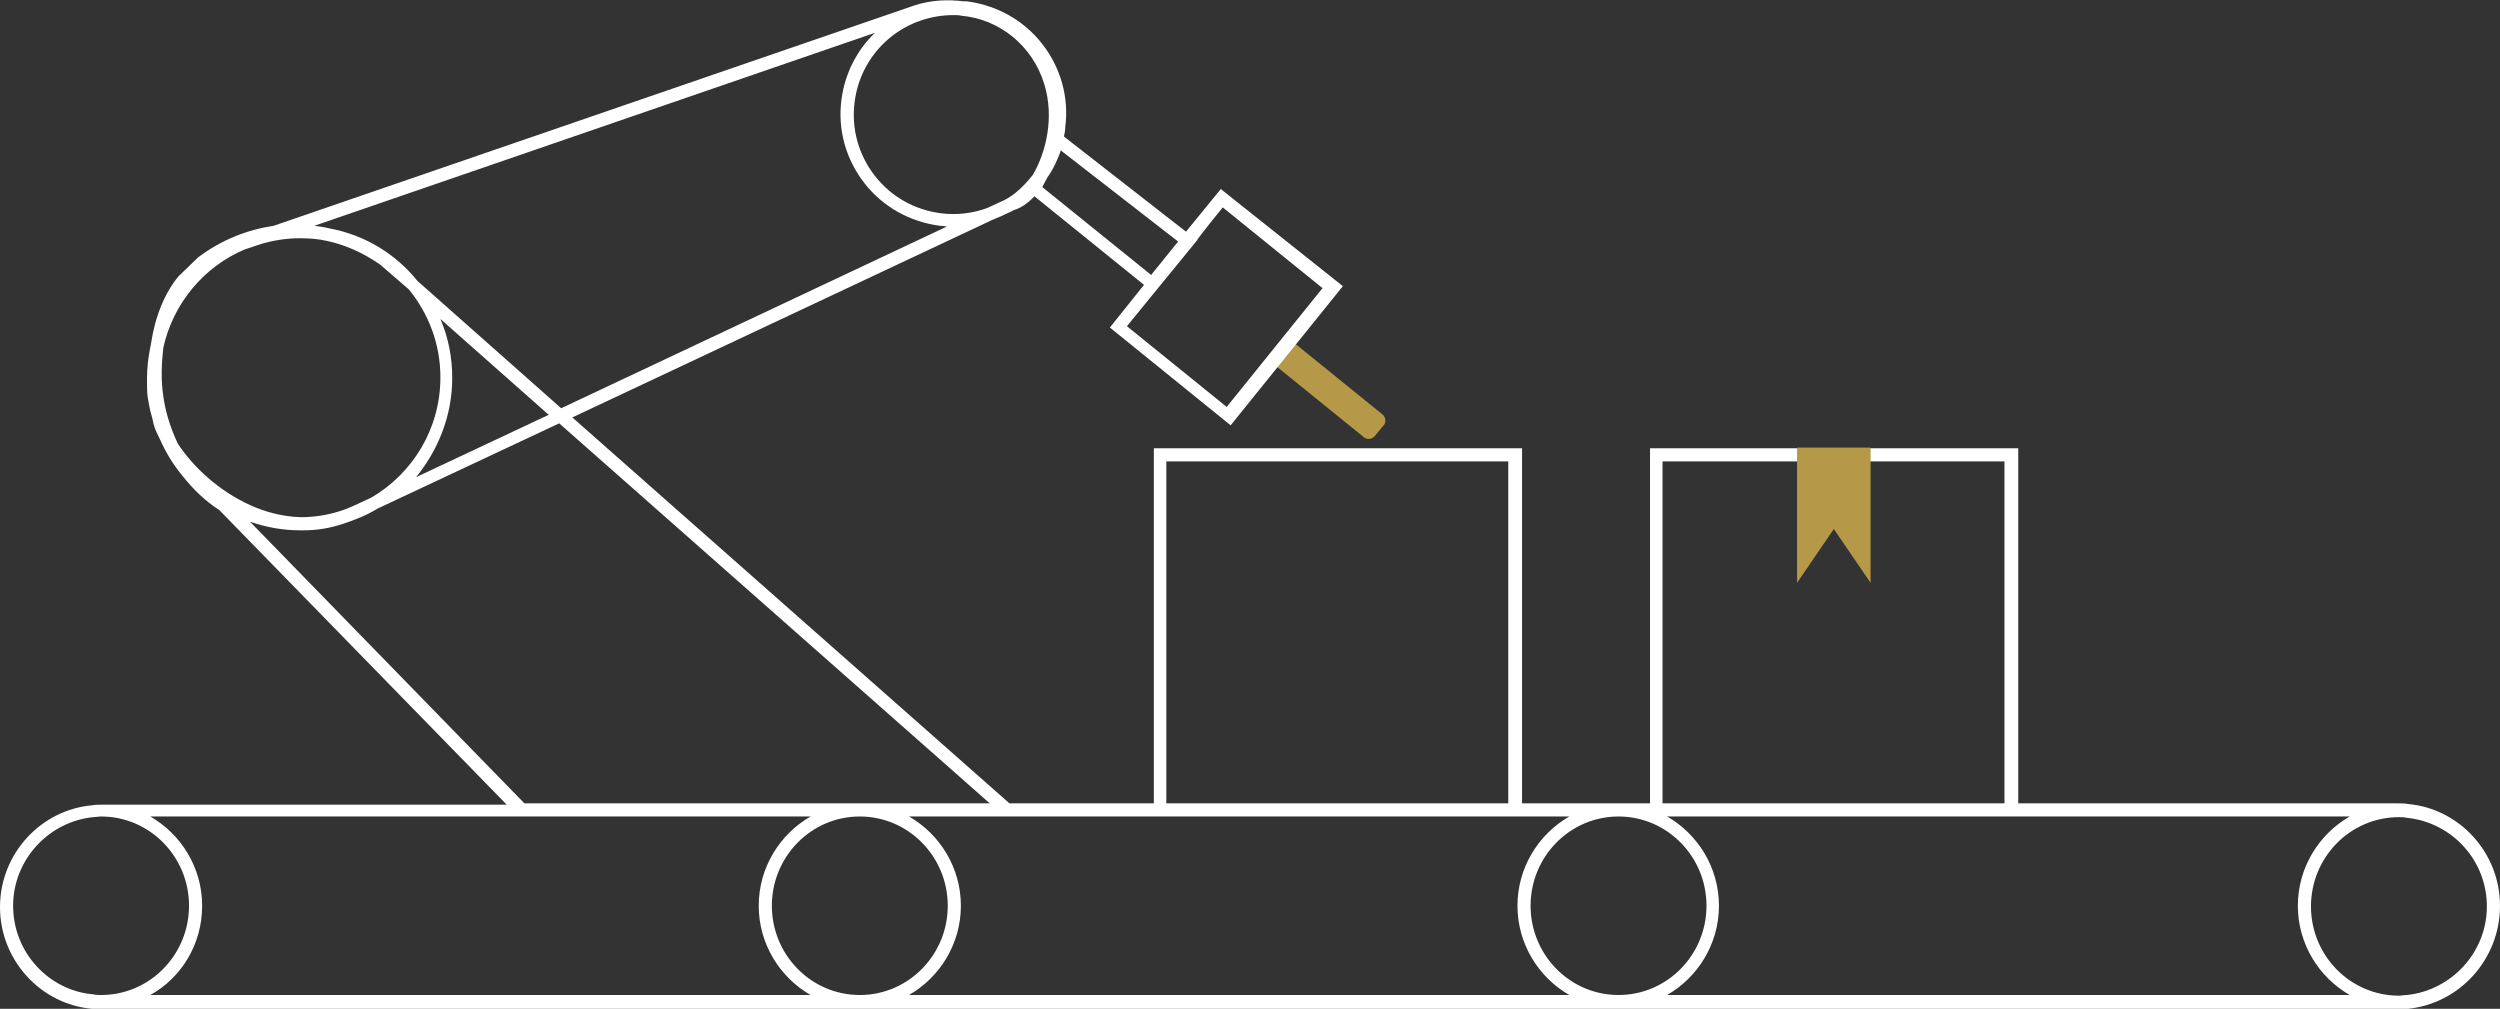 <?xml version="1.0" encoding="UTF-8"?> <svg xmlns="http://www.w3.org/2000/svg" xmlns:xlink="http://www.w3.org/1999/xlink" version="1.1" id="Layer_2_00000062156413269499270830000014525044534259326131_" x="0px" y="0px" viewBox="0 0 380.9 153.7" style="enable-background:new 0 0 380.9 153.7;" xml:space="preserve"><rect x="0" y="0" width="380.9" height="153.7" fill="#333333" stroke="none"/> <style type="text/css"> .st0{fill:#B69948;} .st1{fill:#FFFFFF;} </style> <g id="Layer_1-2"> <g> <path class="st0" d="M197,52.1l13.7,11.1c0.4,0.4,0.5,1,0.2,1.5l-1.5,1.8c-0.4,0.4-1,0.5-1.5,0.2l-13.7-11.1 c-0.2-0.2-0.3-0.6-0.1-0.8l2.1-2.6C196.4,51.9,196.7,51.9,197,52.1L197,52.1z"></path> <path class="st1" d="M380.9,138c0-8.1-6.2-14.8-14-15.5c-0.5-0.1-1.1-0.1-1.6-0.1h-57.8V68.3h-56.1v54.1h-19.5V68.3h-56.1v54.1 h-22L87.2,63.6l64-30.1c1-0.4,1.9-0.8,2.9-1.3l0.4-0.2c1-0.3,2.1-1,3.1-2.1l16.7,13.5l-5.2,6.5l18.4,14.9l17.1-21.2L186,28.8 l-5.3,6.5l-18.6-14.5c0.1-0.5,0.2-0.9,0.2-1.4v0c0.6-4.6-0.7-9.1-3.5-12.7s-6.9-5.9-11.5-6.5c-0.2,0-0.3,0-0.5,0 c-2.4-0.3-4.9-0.2-7.4,0.6L41.7,34.4c-4,0.6-7.9,2.1-11.5,4.8l-3,2.9c-2.1,2.5-3.6,6.2-4.2,10.3c0,0.2-0.1,0.4-0.1,0.5 c-0.3,1.5-0.5,3.1-0.5,4.7c0,0.2,0,0.3,0,0.5c0,0.8,0,1.6,0.1,2.4l0.2,1.1c0.1,0.7,0.3,1.4,0.5,2.1l0.2,0.9c0.2,0.8,0.6,1.6,1,2.4 c0.9,2,2,3.8,3.4,5.5c1.6,2,3.4,3.8,5.6,5.2l43.8,44.9H15.6c-0.5,0-1.1,0-1.6,0.1c-7.8,0.7-14,7.4-14,15.5s6.2,14.8,14,15.5 c0.5,0.1,1.1,0.1,1.6,0.1h349.7c0.5,0,1.1,0,1.6-0.1C374.7,152.9,380.9,146.2,380.9,138L380.9,138z M366.7,151.6 c-0.4,0-0.8,0.1-1.2,0.1c-7.4,0-13.4-6.1-13.4-13.6s6-13.6,13.4-13.6c0.4,0,0.8,0,1.2,0.1c6.9,0.7,12.2,6.5,12.2,13.5 S373.5,150.9,366.7,151.6L366.7,151.6z M358,124.4c-4.7,2.7-7.9,7.8-7.9,13.6s3.2,10.9,7.9,13.6h-104c4.7-2.7,7.9-7.8,7.9-13.6 s-3.2-10.9-7.9-13.6C254.1,124.4,358,124.4,358,124.4z M260,138c0,7.5-6,13.6-13.4,13.6s-13.4-6.1-13.4-13.6s6-13.6,13.4-13.6 S260,130.5,260,138z M253.3,70.3h52.1v52.1h-52.1V70.3z M177.7,70.3h52.1v52.1h-52.1V70.3z M231.9,124.4h7.2 c-4.7,2.7-7.9,7.8-7.9,13.6s3.2,10.9,7.9,13.6H138.5c4.7-2.7,7.9-7.8,7.9-13.6s-3.2-10.9-7.9-13.6H231.9z M2,138 c0-7,5.4-12.8,12.2-13.5c0.4,0,0.8-0.1,1.2-0.1c7.4,0,13.4,6.1,13.4,13.6s-6,13.6-13.4,13.6c-0.4,0-0.8,0-1.2-0.1 C7.4,150.9,2,145.1,2,138L2,138z M30.8,138c0-5.8-3.2-10.9-7.9-13.6h100.6c-4.7,2.7-7.9,7.8-7.9,13.6s3.2,10.9,7.9,13.6H22.9 C27.6,149,30.8,143.9,30.8,138z M131,124.4c7.4,0,13.4,6.1,13.4,13.6s-6,13.6-13.4,13.6s-13.4-6.1-13.4-13.6 S123.6,124.4,131,124.4z M53.8,77.1c-0.7,0.3-1.4,0.6-2.1,0.8c-1.9,0.6-3.9,0.9-5.9,0.9c-3-0.1-5.6-0.9-7.6-1.8 c-4.9-2.2-8.8-5.9-11.1-9.4c-1.2-2.5-1.9-5-2.2-7.1c-0.4-2.5-0.3-5.1,0-7.6c1.5-6.7,6.2-12.3,12.4-14.9l2.7-0.9 c1.8-0.5,3.7-0.8,5.7-0.8c1.4,0,2.8,0.1,4.1,0.4c2.8,0.6,5.5,1.8,8.1,3.6l4.4,3.8c3,3.7,4.8,8.3,4.8,13.4 c0,7.8-4.2,14.6-10.5,18.3L53.8,77.1L53.8,77.1z M68.9,57.6c0-3.2-0.6-6.2-1.8-9l16.5,14.6l-20.2,9.5 C66.8,68.5,68.9,63.3,68.9,57.6L68.9,57.6z M63.6,42.8c-3.3-4.1-8-7-13.4-8c-0.8-0.2-1.5-0.3-2.3-0.4L133.3,5 c-2.8,2.7-4.6,6.3-5.1,10.2c-0.6,4.6,0.7,9.1,3.5,12.7s6.9,5.9,11.5,6.5c0.4,0,0.7,0.1,1.1,0.1L85.5,62.2L63.6,42.8L63.6,42.8z M159.1,12.8c1.6,5.2,0.2,10.4-1.6,13.6c0,0.1-0.1,0.1-0.1,0.2c-0.8,1-1.7,2-2.7,2.8c-0.5,0.4-1.1,0.8-1.7,1.1l-2.6,1.2 c-2.2,0.8-4.6,1.1-7,0.8c-4-0.5-7.6-2.5-10.1-5.7c-2.5-3.2-3.6-7.2-3.1-11.2c0.5-4,2.5-7.6,5.7-10.1c2.7-2.1,6-3.2,9.4-3.2 c0.4,0,0.8,0,1.2,0.1C152.2,2.9,157.3,6.9,159.1,12.8L159.1,12.8z M186.3,31.6l15.2,12.3L186.9,62l-15.2-12.3l4-4.9h0l6.7-8.2h0 C182.3,36.5,186.3,31.6,186.3,31.6z M161.6,22.9l17.9,13.9l-3.8,4.7l-0.3,0.4l-16.6-13.4l0.8-1.5c0.8-1.1,1.4-2.4,1.9-3.7 C161.5,23.3,161.6,22.9,161.6,22.9z M38.1,79.5c2.4,0.8,4.9,1.3,7.6,1.3c0.1,0,0.2,0,0.2,0c0.1,0,0.3,0,0.4,0c1.9,0,3.9-0.3,6-1 c1.8-0.6,3.6-1.3,5.2-2.3l27.7-13l65.6,57.9H79.9C79.9,122.4,38.1,79.5,38.1,79.5z"></path> <polygon class="st0" points="285,88.8 279.4,80.6 273.8,88.8 273.8,68.2 285,68.2 "></polygon> </g> </g> </svg> 